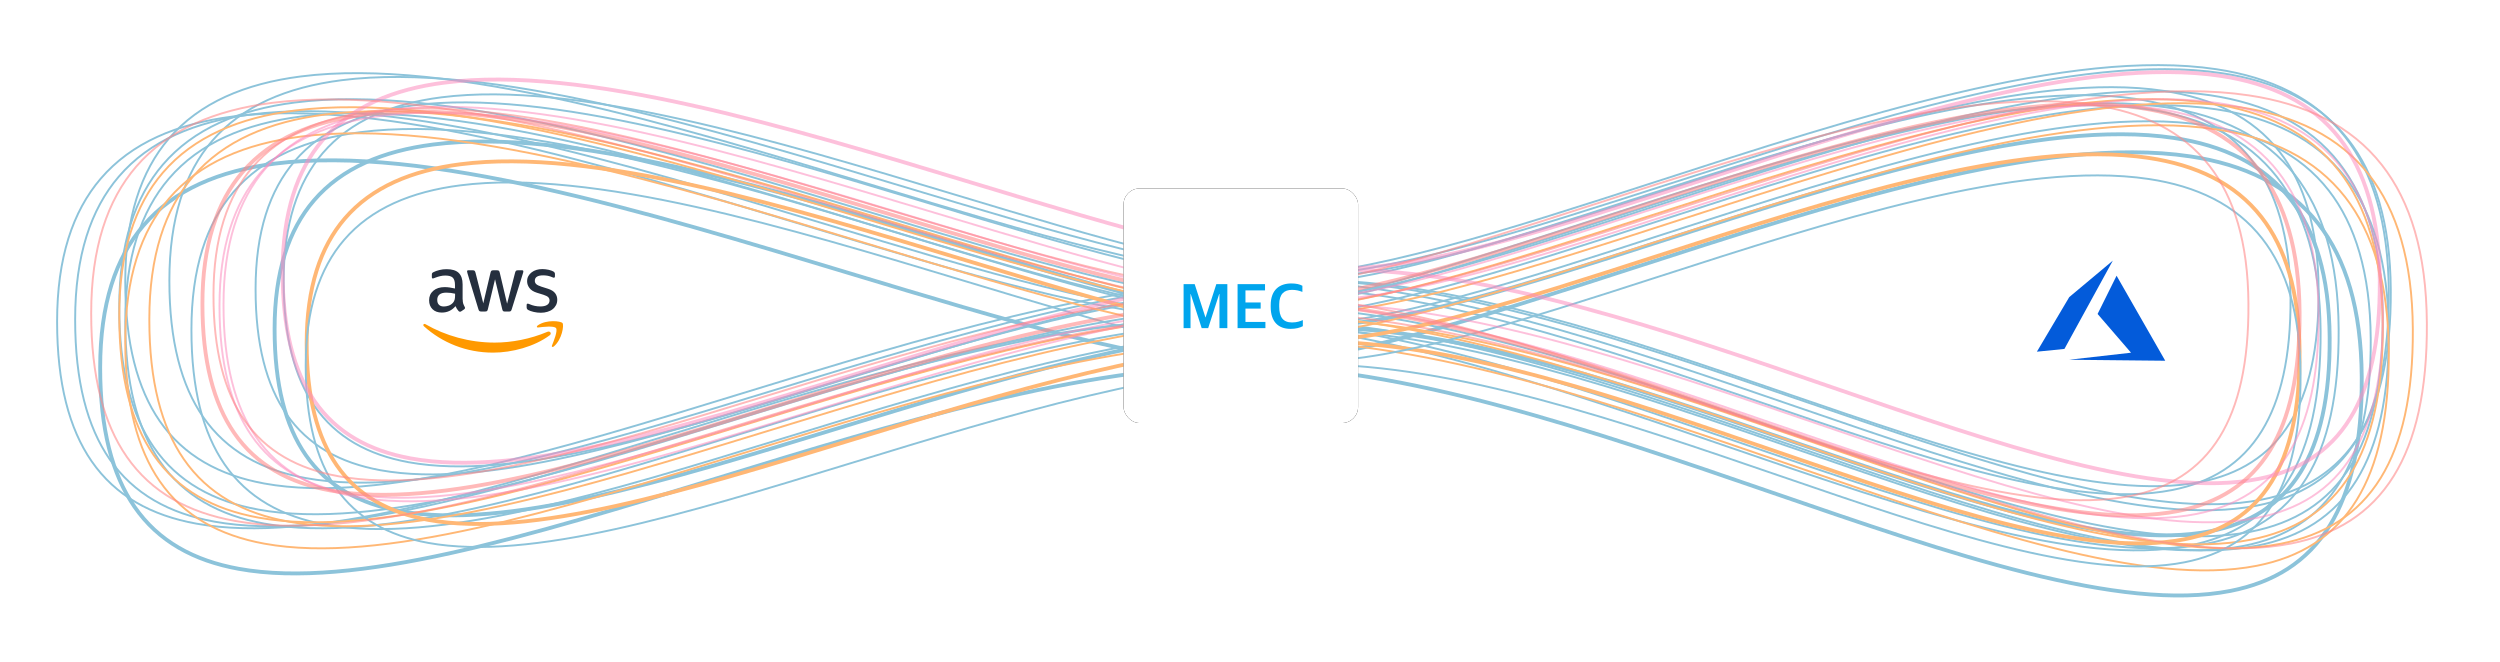 <?xml version="1.0" encoding="UTF-8"?>
<svg width="1247px" height="330px" viewBox="0 0 1247 330" version="1.1" xmlns="http://www.w3.org/2000/svg" xmlns:xlink="http://www.w3.org/1999/xlink">
    <title>img-multicloud</title>
    <defs>
        <rect id="path-1" x="532.417" y="62" width="117" height="117" rx="8"></rect>
        <filter x="-28.2%" y="-28.2%" width="156.4%" height="156.4%" filterUnits="objectBoundingBox" id="filter-2">
            <feOffset dx="0" dy="0" in="SourceAlpha" result="shadowOffsetOuter1"></feOffset>
            <feGaussianBlur stdDeviation="11" in="shadowOffsetOuter1" result="shadowBlurOuter1"></feGaussianBlur>
            <feColorMatrix values="0 0 0 0 0   0 0 0 0 0.647   0 0 0 0 0.929  0 0 0 0.342 0" type="matrix" in="shadowBlurOuter1"></feColorMatrix>
        </filter>
    </defs>
    <g id="OCP_landing" stroke="none" stroke-width="1" fill="none" fill-rule="evenodd">
        <g id="랜딩페이지" transform="translate(-357, -4321)">
            <g id="Group-12" transform="translate(357.031, 4183)">
                <g id="Group-34" transform="translate(0, 138)"></g>
                <g id="Group-3-Copy-80" transform="translate(27.969, 170)">
                    <g id="Group-47" opacity="0.701">
                        <path d="M786.125,67.59 C875.297,38.782 971.955,7.528 1037.223,17.311 C1061.536,20.956 1081.482,30.303 1095.015,47.652 C1107.319,63.425 1114.315,85.798 1114.517,116.453 C1114.711,145.965 1109.632,167.61 1100.179,182.94 C1089.97,199.497 1074.656,208.662 1055.429,212.437 C1005.858,222.169 930.393,196.208 848.997,168.248 C769.514,140.944 684.383,111.712 612.125,111.712 C540.955,111.712 456.205,137.671 376.279,162.161 C292.35,187.878 213.745,211.993 161.844,202.559 C141.763,198.909 125.694,190.223 114.906,174.608 C104.94,160.182 99.483,139.862 99.483,112.195 C99.483,83.669 106.507,62.907 119.016,48.332 C132.791,32.281 153.202,23.746 178.116,20.556 C245.08,11.984 344.509,41.997 435.781,69.528 C505.389,90.524 570.261,110.08 612.434,110.08 C654.563,110.08 718.175,89.542 786.125,67.59 Z" id="Oval" stroke="#5BA9CA" stroke-width="0.966"></path>
                        <path d="M802.711,87.571 C892.77,58.5 990.39,26.934 1056.311,36.807 C1080.752,40.468 1100.815,49.843 1114.423,67.273 C1126.808,83.137 1133.831,105.644 1134.034,136.471 C1134.229,166.161 1129.132,187.943 1119.613,203.368 C1109.365,219.974 1093.989,229.156 1074.692,232.942 C1024.641,242.76 948.449,216.533 866.272,188.328 C785.876,160.734 699.767,131.202 626.681,131.202 C554.699,131.202 468.98,157.426 388.141,182.176 C303.394,208.122 224.02,232.483 171.609,222.964 C151.448,219.302 135.305,210.601 124.471,194.932 C114.441,180.425 108.966,159.986 108.966,132.167 C108.966,103.501 116.012,82.627 128.595,67.977 C142.448,51.848 162.984,43.29 188.033,40.086 C255.673,31.435 356.101,61.747 448.29,89.531 C518.705,110.753 584.331,130.509 626.993,130.509 C669.613,130.509 733.968,109.761 802.711,87.571 Z" id="Oval" stroke="#5BA9CA" stroke-width="1.931"></path>
                        <path d="M800.125,63.59 C889.297,34.782 985.955,3.528 1051.223,13.311 C1075.536,16.956 1095.482,26.303 1109.015,43.652 C1121.319,59.425 1128.315,81.798 1128.517,112.453 C1128.711,141.965 1123.632,163.61 1114.179,178.94 C1103.97,195.497 1088.656,204.662 1069.429,208.437 C1019.858,218.169 944.393,192.208 862.997,164.248 C783.514,136.944 698.383,107.712 626.125,107.712 C554.955,107.712 470.205,133.671 390.279,158.161 C306.35,183.878 227.745,207.993 175.844,198.559 C155.763,194.909 139.694,186.223 128.906,170.608 C118.94,156.182 113.483,135.862 113.483,108.195 C113.483,79.669 120.507,58.907 133.016,44.332 C146.791,28.281 167.202,19.746 192.116,16.556 C259.08,7.984 358.509,37.997 449.781,65.528 C519.389,86.524 584.261,106.08 626.434,106.08 C668.563,106.08 732.175,85.542 800.125,63.59 Z" id="Oval" stroke="#5BA9CA" stroke-width="0.966"></path>
                        <path d="M806.008,59.282 C903.349,27.878 1008.863,-6.188 1080.111,4.476 C1106.661,8.45 1128.443,18.645 1143.221,37.564 C1156.656,54.763 1164.296,79.157 1164.517,112.583 C1164.728,144.762 1159.182,168.362 1148.861,185.077 C1137.71,203.136 1120.985,213.131 1099.985,217.248 C1045.871,227.858 963.49,199.561 874.634,169.081 C787.88,139.322 694.962,107.46 616.094,107.46 C538.414,107.46 445.911,135.754 358.673,162.447 C267.053,190.481 181.245,216.766 124.588,206.482 C102.657,202.501 85.108,193.027 73.326,175.997 C62.443,160.268 56.483,138.111 56.483,107.943 C56.483,76.836 64.155,54.197 77.814,38.304 C92.857,20.8 115.146,11.491 142.353,8.013 C215.451,-1.331 323.988,31.384 423.622,61.394 C499.596,84.278 570.401,105.594 616.432,105.594 C662.413,105.594 731.843,83.208 806.008,59.282 Z" id="Oval" stroke="#5BA9CA" stroke-width="0.966"></path>
                        <path d="M795.208,71.585 C894.394,39.461 1001.907,4.613 1074.504,15.522 C1101.56,19.588 1123.756,30.018 1138.815,49.372 C1152.506,66.968 1160.292,91.923 1160.517,126.12 C1160.732,159.04 1155.08,183.182 1144.562,200.283 C1133.199,218.758 1116.156,228.984 1094.755,233.196 C1039.616,244.049 955.673,215.103 865.134,183.924 C776.737,153.483 682.06,120.89 601.7,120.89 C522.549,120.89 428.296,149.833 339.406,177.138 C246.05,205.815 158.616,232.703 100.885,222.183 C78.537,218.11 60.653,208.418 48.647,190.995 C37.557,174.903 31.483,152.236 31.483,121.373 C31.483,89.549 39.302,66.389 53.221,50.128 C68.55,32.222 91.262,22.698 118.987,19.14 C193.47,9.582 304.064,43.046 405.585,73.745 C482.997,97.154 555.143,118.958 602.044,118.958 C648.896,118.958 719.639,96.06 795.208,71.585 Z" id="Oval" stroke="#5BA9CA" stroke-width="0.966"></path>
                        <path d="M798.208,58.585 C897.394,26.461 1004.907,-8.387 1077.504,2.522 C1104.56,6.588 1126.756,17.018 1141.815,36.372 C1155.506,53.968 1163.292,78.923 1163.517,113.12 C1163.732,146.04 1158.08,170.182 1147.562,187.283 C1136.199,205.758 1119.156,215.984 1097.755,220.196 C1042.616,231.049 958.673,202.103 868.134,170.924 C779.737,140.483 685.06,107.89 604.7,107.89 C525.549,107.89 431.296,136.833 342.406,164.138 C249.05,192.815 161.616,219.703 103.885,209.183 C81.537,205.11 63.653,195.418 51.647,177.995 C40.557,161.903 34.483,139.236 34.483,108.373 C34.483,76.549 42.302,53.389 56.221,37.128 C71.55,19.222 94.262,9.698 121.987,6.14 C196.47,-3.418 307.064,30.046 408.585,60.745 C485.997,84.154 558.143,105.958 605.044,105.958 C651.896,105.958 722.639,83.06 798.208,58.585 Z" id="Oval-Copy-18" stroke="#5BA9CA" stroke-width="0.966"></path>
                        <path d="M785.356,102.044 C884.463,69.946 991.89,35.098 1064.433,46 C1091.352,50.045 1113.448,60.408 1128.434,79.669 C1142.073,97.197 1149.81,122.063 1150.034,156.123 C1150.249,188.925 1144.632,212.988 1134.151,230.03 C1122.861,248.386 1105.922,258.538 1084.662,262.723 C1029.58,273.564 945.728,244.612 855.291,213.467 C766.842,183.008 672.107,150.407 591.7,150.407 C512.507,150.407 418.202,179.357 329.265,206.676 C236,235.325 148.65,262.218 90.972,251.708 C68.761,247.66 50.979,238.039 39.044,220.721 C27.998,204.692 21.966,182.11 21.966,151.373 C21.966,119.696 29.73,96.631 43.588,80.442 C58.845,62.62 81.459,53.16 109.048,49.619 C183.481,40.067 293.996,73.53 395.445,104.208 C472.912,127.633 545.11,149.441 592.044,149.441 C638.931,149.441 709.73,126.538 785.356,102.044 Z" id="Oval-Copy-20" stroke="#5BA9CA" stroke-width="1.931"></path>
                        <path d="M773.208,77.585 C872.394,45.461 979.907,10.613 1052.504,21.522 C1079.56,25.588 1101.756,36.018 1116.815,55.372 C1130.506,72.968 1138.292,97.923 1138.517,132.12 C1138.732,165.04 1133.08,189.182 1122.562,206.283 C1111.199,224.758 1094.156,234.984 1072.755,239.196 C1017.616,250.049 933.673,221.103 843.134,189.924 C754.737,159.483 660.06,126.89 579.7,126.89 C500.549,126.89 406.296,155.833 317.406,183.138 C224.05,211.815 136.616,238.703 78.885,228.183 C56.537,224.11 38.653,214.418 26.647,196.995 C15.557,180.903 9.483,158.236 9.483,127.373 C9.483,95.549 17.302,72.389 31.221,56.128 C46.55,38.222 69.262,28.698 96.987,25.14 C171.47,15.582 282.064,49.046 383.585,79.745 C460.997,103.154 533.143,124.958 580.044,124.958 C626.896,124.958 697.639,102.06 773.208,77.585 Z" id="Oval-Copy-23" stroke="#5BA9CA" stroke-width="0.966"></path>
                        <path d="M764.208,78.585 C863.394,46.461 970.907,11.613 1043.504,22.522 C1070.56,26.588 1092.756,37.018 1107.815,56.372 C1121.506,73.968 1129.292,98.923 1129.517,133.12 C1129.732,166.04 1124.08,190.182 1113.562,207.283 C1102.199,225.758 1085.156,235.984 1063.755,240.196 C1008.616,251.049 924.673,222.103 834.134,190.924 C745.737,160.483 651.06,127.89 570.7,127.89 C491.549,127.89 397.296,156.833 308.406,184.138 C215.05,212.815 127.616,239.703 69.885,229.183 C47.537,225.11 29.653,215.418 17.647,197.995 C6.557,181.903 0.483,159.236 0.483,128.373 C0.483,96.549 8.302,73.389 22.221,57.128 C37.55,39.222 60.262,29.698 87.987,26.14 C162.47,16.582 273.064,50.046 374.585,80.745 C451.997,104.154 524.143,125.958 571.044,125.958 C617.896,125.958 688.639,103.06 764.208,78.585 Z" id="Oval-Copy-21" stroke="#5BA9CA" stroke-width="0.966"></path>
                        <path d="M798.208,78.585 C897.394,46.461 1004.907,11.613 1077.504,22.522 C1104.56,26.588 1126.756,37.018 1141.815,56.372 C1155.506,73.968 1163.292,98.923 1163.517,133.12 C1163.732,166.04 1158.08,190.182 1147.562,207.283 C1136.199,225.758 1119.156,235.984 1097.755,240.196 C1042.616,251.049 958.673,222.103 868.134,190.924 C779.737,160.483 685.06,127.89 604.7,127.89 C525.549,127.89 431.296,156.833 342.406,184.138 C249.05,212.815 161.616,239.703 103.885,229.183 C81.537,225.11 63.653,215.418 51.647,197.995 C40.557,181.903 34.483,159.236 34.483,128.373 C34.483,96.549 42.302,73.389 56.221,57.128 C71.55,39.222 94.262,29.698 121.987,26.14 C196.47,16.582 307.064,50.046 408.585,80.745 C485.997,104.154 558.143,125.958 605.044,125.958 C651.896,125.958 722.639,103.06 798.208,78.585 Z" id="Oval-Copy-19" stroke="#5BA9CA" stroke-width="0.966"></path>
                        <path d="M802.809,84.499 C898.306,53.529 1001.819,19.931 1071.716,30.449 C1097.761,34.368 1119.129,44.421 1133.626,63.078 C1146.806,80.04 1154.3,104.097 1154.517,137.062 C1154.724,168.797 1149.283,192.07 1139.158,208.555 C1128.22,226.363 1111.814,236.22 1091.214,240.28 C1038.126,250.743 957.307,222.835 870.136,192.776 C785.024,163.426 693.863,132.002 616.488,132.002 C540.278,132.002 449.525,159.907 363.938,186.233 C274.055,213.88 189.874,239.804 134.291,229.662 C112.778,225.736 95.563,216.394 84.006,199.6 C73.33,184.087 67.483,162.237 67.483,132.485 C67.483,101.808 75.009,79.482 88.409,63.808 C103.165,46.547 125.03,37.367 151.719,33.937 C223.432,24.722 329.912,56.986 427.657,86.583 C502.194,109.152 571.66,130.175 616.819,130.175 C661.931,130.175 730.047,108.097 802.809,84.499 Z" id="Oval-Copy-17" stroke="#5BA9CA" stroke-width="0.966"></path>
                        <path d="M797.75,96.007 C885.086,67.801 979.754,37.173 1043.681,46.752 C1067.377,50.303 1086.829,59.395 1100.021,76.302 C1112.029,91.691 1118.837,113.524 1119.034,143.427 C1119.223,172.229 1114.282,193.359 1105.052,208.323 C1095.118,224.428 1080.213,233.333 1061.507,237.005 C1012.97,246.531 939.083,221.082 859.394,193.717 C781.421,166.941 697.907,138.286 627.024,138.286 C557.212,138.286 474.078,163.732 395.676,187.747 C313.493,212.921 236.52,236.559 185.694,227.323 C166.15,223.772 150.5,215.333 139.998,200.136 C130.273,186.063 124.966,166.236 124.966,139.251 C124.966,111.445 131.796,91.197 143.995,76.986 C157.426,61.341 177.336,53.042 201.621,49.934 C267.216,41.54 364.608,70.951 454.01,97.909 C522.303,118.502 585.951,137.671 627.327,137.671 C668.662,137.671 731.079,117.539 797.75,96.007 Z" id="Oval" stroke="#FF993A" stroke-width="1.931"></path>
                        <path d="M795.208,75.585 C894.394,43.461 1001.907,8.613 1074.504,19.522 C1101.56,23.588 1123.756,34.018 1138.815,53.372 C1152.506,70.968 1160.292,95.923 1160.517,130.12 C1160.732,163.04 1155.08,187.182 1144.562,204.283 C1133.199,222.758 1116.156,232.984 1094.755,237.196 C1039.616,248.049 955.673,219.103 865.134,187.924 C776.737,157.483 682.06,124.89 601.7,124.89 C522.549,124.89 428.296,153.833 339.406,181.138 C246.05,209.815 158.616,236.703 100.885,226.183 C78.537,222.11 60.653,212.418 48.647,194.995 C37.557,178.903 31.483,156.236 31.483,125.373 C31.483,93.549 39.302,70.389 53.221,54.128 C68.55,36.222 91.262,26.698 118.987,23.14 C193.47,13.582 304.064,47.046 405.585,77.745 C482.997,101.154 555.143,122.958 602.044,122.958 C648.896,122.958 719.639,100.06 795.208,75.585 Z" id="Oval" stroke="#FF993A" stroke-width="0.966"></path>
                        <path d="M798.208,88.585 C897.394,56.461 1004.907,21.613 1077.504,32.522 C1104.56,36.588 1126.756,47.018 1141.815,66.372 C1155.506,83.968 1163.292,108.923 1163.517,143.12 C1163.732,176.04 1158.08,200.182 1147.562,217.283 C1136.199,235.758 1119.156,245.984 1097.755,250.196 C1042.616,261.049 958.673,232.103 868.134,200.924 C779.737,170.483 685.06,137.89 604.7,137.89 C525.549,137.89 431.296,166.833 342.406,194.138 C249.05,222.815 161.616,249.703 103.885,239.183 C81.537,235.11 63.653,225.418 51.647,207.995 C40.557,191.903 34.483,169.236 34.483,138.373 C34.483,106.549 42.302,83.389 56.221,67.128 C71.55,49.222 94.262,39.698 121.987,36.14 C196.47,26.582 307.064,60.046 408.585,90.745 C485.997,114.154 558.143,135.958 605.044,135.958 C651.896,135.958 722.639,113.06 798.208,88.585 Z" id="Oval-Copy-22" stroke="#FF993A" stroke-width="0.966"></path>
                        <path d="M810.208,77.585 C909.394,45.461 1016.907,10.613 1089.504,21.522 C1116.56,25.588 1138.756,36.018 1153.815,55.372 C1167.506,72.968 1175.292,97.923 1175.517,132.12 C1175.732,165.04 1170.08,189.182 1159.562,206.283 C1148.199,224.758 1131.156,234.984 1109.755,239.196 C1054.616,250.049 970.673,221.103 880.134,189.924 C791.737,159.483 697.06,126.89 616.7,126.89 C537.549,126.89 443.296,155.833 354.406,183.138 C261.05,211.815 173.616,238.703 115.885,228.183 C93.537,224.11 75.653,214.418 63.647,196.995 C52.557,180.903 46.483,158.236 46.483,127.373 C46.483,95.549 54.302,72.389 68.221,56.128 C83.55,38.222 106.262,28.698 133.987,25.14 C208.47,15.582 319.064,49.046 420.585,79.745 C497.997,103.154 570.143,124.958 617.044,124.958 C663.896,124.958 734.639,102.06 810.208,77.585 Z" id="Oval-Copy-27" stroke="#FF993A" stroke-width="0.966"></path>
                        <path d="M797.602,106.547 C885.017,78.316 979.771,47.687 1043.753,57.275 C1067.584,60.846 1087.136,70.005 1100.401,87.005 C1112.462,102.462 1119.319,124.385 1119.517,154.424 C1119.707,183.344 1114.729,204.553 1105.463,219.576 C1095.456,235.8 1080.446,244.78 1061.6,248.478 C1013.006,258.016 939.028,232.574 859.237,205.174 C781.317,178.416 697.86,149.769 627.024,149.769 C557.254,149.769 474.172,175.208 395.818,199.209 C313.543,224.41 236.487,248.044 185.608,238.798 C165.926,235.222 150.175,226.711 139.601,211.41 C129.832,197.275 124.483,177.363 124.483,150.251 C124.483,122.299 131.368,101.954 143.629,87.672 C157.132,71.943 177.139,63.58 201.56,60.455 C267.205,52.054 364.675,81.467 454.149,108.447 C522.388,129.023 585.984,148.188 627.327,148.188 C668.627,148.188 730.988,128.061 797.602,106.547 Z" id="Oval-Copy-15" stroke="#5BA9CA" stroke-width="0.966"></path>
                        <path d="M812.047,72.718 C906.665,42.179 1009.227,9.05 1078.482,19.421 C1104.286,23.285 1125.456,33.198 1139.819,51.593 C1152.877,68.317 1160.302,92.038 1160.517,124.54 C1160.722,155.83 1155.332,178.778 1145.3,195.032 C1134.464,212.59 1118.209,222.308 1097.8,226.311 C1045.2,236.628 965.124,209.11 878.755,179.47 C794.425,150.529 704.102,119.544 627.438,119.544 C551.927,119.544 462.009,147.06 377.208,173.019 C288.152,200.28 204.745,225.842 149.673,215.841 C128.359,211.97 111.303,202.759 99.852,186.201 C89.275,170.906 83.483,149.362 83.483,120.027 C83.483,89.781 90.939,67.767 104.215,52.313 C118.835,35.294 140.498,26.243 166.94,22.861 C237.994,13.774 343.495,45.588 440.342,74.772 C514.194,97.027 583.021,117.756 627.766,117.756 C672.463,117.756 739.954,95.986 812.047,72.718 Z" id="Oval-Copy-16" stroke="#FC5AA1" stroke-width="0.966" opacity="0.541"></path>
                        <path d="M820.912,57.874 C912.814,28.082 1012.434,-4.265 1079.704,5.853 C1104.65,9.605 1125.128,19.215 1139.016,37.08 C1151.657,53.341 1158.826,76.41 1159.034,108.007 C1159.233,138.439 1154.029,160.764 1144.314,176.575 C1133.854,193.596 1118.159,203.01 1098.462,206.89 C1047.386,216.952 969.632,190.076 885.772,161.171 C803.734,132.894 715.866,102.631 641.287,102.631 C567.834,102.631 480.365,129.505 397.874,154.867 C311.391,181.456 230.392,206.42 176.907,196.665 C156.328,192.912 139.851,183.991 128.793,167.931 C118.555,153.061 112.966,132.111 112.966,103.597 C112.966,74.214 120.159,52.817 133.002,37.801 C147.142,21.269 168.101,12.497 193.668,9.213 C262.692,0.347 365.176,31.409 459.253,59.882 C531.106,81.629 598.072,101.874 641.605,101.874 C685.095,101.874 750.765,80.613 820.912,57.874 Z" id="Oval-Copy-24" stroke="#FC5AA1" stroke-width="1.931" opacity="0.541"></path>
                        <path d="M789.763,74.414 C881.745,44.597 981.45,12.249 1048.776,22.375 C1073.858,26.148 1094.436,35.825 1108.397,53.784 C1121.091,70.112 1128.308,93.271 1128.517,125.004 C1128.717,155.553 1123.477,177.958 1113.725,193.828 C1103.192,210.968 1087.393,220.456 1067.556,224.363 C1016.421,234.437 938.577,207.567 854.615,178.628 C772.63,150.369 684.819,120.114 610.287,120.114 C536.876,120.114 449.458,146.981 367.016,172.328 C280.441,198.945 199.358,223.905 145.82,214.14 C125.103,210.362 108.525,201.37 97.395,185.205 C87.113,170.272 81.483,149.237 81.483,120.597 C81.483,91.067 88.73,69.575 101.635,54.487 C115.846,37.871 136.904,29.036 162.606,25.734 C231.681,16.862 334.244,47.925 428.393,76.42 C500.191,98.15 567.105,118.391 610.605,118.391 C654.06,118.391 719.674,97.134 789.763,74.414 Z" id="Oval-Copy-25" stroke="#FC5AA1" stroke-width="0.966" opacity="0.541"></path>
                        <path d="M805.549,73.149 C907.897,40.16 1018.839,4.374 1093.751,15.577 C1121.673,19.753 1144.58,30.466 1160.121,50.344 C1174.25,68.414 1182.285,94.044 1182.517,129.163 C1182.739,162.972 1176.906,187.766 1166.052,205.328 C1154.325,224.303 1136.735,234.807 1114.648,239.134 C1057.75,250.279 971.129,220.554 877.702,188.535 C786.492,157.275 688.8,123.806 605.882,123.806 C524.211,123.806 426.956,153.527 335.237,181.566 C238.903,211.016 148.681,238.628 89.109,227.824 C66.043,223.641 47.587,213.686 35.196,195.791 C23.752,179.264 17.483,155.986 17.483,124.289 C17.483,91.605 25.552,67.819 39.917,51.12 C55.736,32.729 79.175,22.947 107.788,19.293 C184.646,9.477 298.766,43.842 403.524,75.368 C483.4,99.405 557.842,121.796 606.236,121.796 C654.58,121.796 727.575,98.281 805.549,73.149 Z" id="Oval" stroke="#FF5454" stroke-width="0.966" opacity="0.581"></path>
                        <path d="M780.912,73.874 C872.814,44.082 972.434,11.735 1039.704,21.853 C1064.65,25.605 1085.128,35.215 1099.016,53.08 C1111.657,69.341 1118.826,92.41 1119.034,124.007 C1119.233,154.439 1114.029,176.764 1104.314,192.575 C1093.854,209.596 1078.159,219.01 1058.462,222.89 C1007.386,232.952 929.632,206.076 845.772,177.171 C763.734,148.894 675.866,118.631 601.287,118.631 C527.834,118.631 440.365,145.505 357.874,170.867 C271.391,197.456 190.392,222.42 136.907,212.665 C116.328,208.912 99.851,199.991 88.793,183.931 C78.555,169.061 72.966,148.111 72.966,119.597 C72.966,90.214 80.159,68.817 93.002,53.801 C107.142,37.269 128.101,28.497 153.668,25.213 C222.692,16.347 325.176,47.409 419.253,75.882 C491.106,97.629 558.072,117.874 601.605,117.874 C645.095,117.874 710.765,96.613 780.912,73.874 Z" id="Oval-Copy-26" stroke="#FF5454" stroke-width="1.931" opacity="0.581"></path>
                        <path d="M765.125,70.59 C854.297,41.782 950.955,10.528 1016.223,20.311 C1040.536,23.956 1060.482,33.303 1074.015,50.652 C1086.319,66.425 1093.315,88.798 1093.517,119.453 C1093.711,148.965 1088.632,170.61 1079.179,185.94 C1068.97,202.497 1053.656,211.662 1034.429,215.437 C984.858,225.169 909.393,199.208 827.997,171.248 C748.514,143.944 663.383,114.712 591.125,114.712 C519.955,114.712 435.205,140.671 355.279,165.161 C271.35,190.878 192.745,214.993 140.844,205.559 C120.763,201.909 104.694,193.223 93.906,177.608 C83.94,163.182 78.483,142.862 78.483,115.195 C78.483,86.669 85.507,65.907 98.016,51.332 C111.791,35.281 132.202,26.746 157.116,23.556 C224.08,14.984 323.509,44.997 414.781,72.528 C484.389,93.524 549.261,113.08 591.434,113.08 C633.563,113.08 697.175,92.542 765.125,70.59 Z" id="Oval-Copy-28" stroke="#FF5454" stroke-width="0.966" opacity="0.581"></path>
                    </g>
                    <g id="Group-3-Copy-76" transform="translate(178, 83.193)">
                        <g id="amazon-web-services-aws-seeklogo.com" transform="translate(5, 19)">
                            <path d="M19.794,15.159 C19.794,16.017 19.887,16.712 20.049,17.222 C20.234,17.732 20.466,18.288 20.791,18.891 C20.907,19.076 20.953,19.262 20.953,19.424 C20.953,19.656 20.814,19.887 20.513,20.119 L19.052,21.093 C18.844,21.232 18.635,21.301 18.45,21.301 C18.218,21.301 17.986,21.185 17.754,20.977 C17.43,20.629 17.152,20.258 16.92,19.887 C16.688,19.493 16.456,19.053 16.201,18.52 C14.393,20.652 12.122,21.719 9.387,21.719 C7.44,21.719 5.887,21.162 4.751,20.05 C3.615,18.937 3.036,17.454 3.036,15.599 C3.036,13.629 3.731,12.03 5.145,10.825 C6.559,9.619 8.436,9.017 10.824,9.017 C11.612,9.017 12.423,9.086 13.281,9.202 C14.138,9.318 15.019,9.503 15.946,9.712 L15.946,8.02 C15.946,6.258 15.575,5.03 14.857,4.311 C14.115,3.593 12.864,3.245 11.079,3.245 C10.268,3.245 9.433,3.338 8.575,3.546 C7.718,3.755 6.883,4.01 6.072,4.334 C5.701,4.497 5.423,4.589 5.261,4.636 C5.099,4.682 4.983,4.705 4.89,4.705 C4.566,4.705 4.403,4.474 4.403,3.987 L4.403,2.851 C4.403,2.48 4.45,2.202 4.566,2.04 C4.681,1.877 4.89,1.715 5.215,1.553 C6.026,1.136 6.999,0.788 8.135,0.51 C9.271,0.209 10.476,0.07 11.751,0.07 C14.509,0.07 16.526,0.695 17.824,1.947 C19.099,3.199 19.748,5.099 19.748,7.649 L19.748,15.159 L19.794,15.159 Z M10.383,18.682 C11.148,18.682 11.936,18.543 12.771,18.265 C13.605,17.987 14.347,17.477 14.973,16.781 C15.344,16.341 15.622,15.854 15.761,15.298 C15.9,14.742 15.993,14.07 15.993,13.281 L15.993,12.308 C15.32,12.146 14.602,12.007 13.86,11.914 C13.119,11.821 12.4,11.775 11.681,11.775 C10.128,11.775 8.993,12.076 8.228,12.702 C7.463,13.328 7.092,14.209 7.092,15.368 C7.092,16.457 7.37,17.268 7.95,17.825 C8.506,18.404 9.317,18.682 10.383,18.682 Z M28.996,21.185 C28.579,21.185 28.301,21.116 28.115,20.954 C27.93,20.815 27.768,20.49 27.628,20.05 L22.181,2.132 C22.042,1.669 21.973,1.368 21.973,1.205 C21.973,0.834 22.158,0.626 22.529,0.626 L24.801,0.626 C25.241,0.626 25.542,0.695 25.705,0.858 C25.89,0.997 26.029,1.321 26.168,1.762 L30.062,17.106 L33.678,1.762 C33.794,1.298 33.933,0.997 34.119,0.858 C34.304,0.719 34.628,0.626 35.046,0.626 L36.9,0.626 C37.34,0.626 37.642,0.695 37.827,0.858 C38.013,0.997 38.175,1.321 38.268,1.762 L41.93,17.291 L45.94,1.762 C46.079,1.298 46.241,0.997 46.403,0.858 C46.589,0.719 46.89,0.626 47.307,0.626 L49.463,0.626 C49.834,0.626 50.042,0.811 50.042,1.205 C50.042,1.321 50.019,1.437 49.996,1.576 C49.973,1.715 49.926,1.901 49.834,2.156 L44.248,20.073 C44.108,20.536 43.946,20.838 43.761,20.977 C43.575,21.116 43.274,21.209 42.88,21.209 L40.886,21.209 C40.446,21.209 40.145,21.139 39.959,20.977 C39.774,20.815 39.612,20.513 39.519,20.05 L35.926,5.099 L32.357,20.026 C32.241,20.49 32.102,20.791 31.917,20.954 C31.731,21.116 31.407,21.185 30.989,21.185 L28.996,21.185 Z M58.781,21.811 C57.575,21.811 56.37,21.672 55.211,21.394 C54.052,21.116 53.148,20.815 52.546,20.467 C52.175,20.258 51.92,20.026 51.827,19.818 C51.734,19.609 51.688,19.377 51.688,19.169 L51.688,17.987 C51.688,17.5 51.873,17.268 52.221,17.268 C52.36,17.268 52.499,17.291 52.638,17.338 C52.777,17.384 52.986,17.477 53.218,17.57 C54.006,17.917 54.864,18.195 55.767,18.381 C56.695,18.566 57.598,18.659 58.526,18.659 C59.986,18.659 61.122,18.404 61.91,17.894 C62.698,17.384 63.115,16.642 63.115,15.692 C63.115,15.043 62.907,14.51 62.489,14.07 C62.072,13.629 61.284,13.235 60.148,12.864 L56.787,11.821 C55.095,11.288 53.844,10.5 53.079,9.457 C52.314,8.437 51.92,7.301 51.92,6.096 C51.92,5.123 52.128,4.265 52.546,3.523 C52.963,2.781 53.519,2.132 54.215,1.623 C54.91,1.089 55.698,0.695 56.625,0.417 C57.552,0.139 58.526,0.023 59.546,0.023 C60.055,0.023 60.589,0.046 61.098,0.116 C61.632,0.185 62.118,0.278 62.605,0.371 C63.069,0.487 63.509,0.603 63.926,0.742 C64.343,0.881 64.668,1.02 64.9,1.159 C65.224,1.344 65.456,1.53 65.595,1.738 C65.734,1.924 65.804,2.179 65.804,2.503 L65.804,3.593 C65.804,4.079 65.619,4.334 65.271,4.334 C65.085,4.334 64.784,4.242 64.39,4.056 C63.069,3.454 61.585,3.152 59.94,3.152 C58.619,3.152 57.575,3.361 56.857,3.801 C56.138,4.242 55.768,4.914 55.768,5.864 C55.768,6.513 55.999,7.07 56.463,7.51 C56.926,7.95 57.784,8.391 59.013,8.785 L62.304,9.828 C63.973,10.361 65.178,11.103 65.897,12.053 C66.615,13.003 66.963,14.093 66.963,15.298 C66.963,16.295 66.754,17.199 66.36,17.987 C65.943,18.775 65.387,19.47 64.668,20.026 C63.95,20.606 63.092,21.023 62.095,21.325 C61.052,21.649 59.963,21.811 58.781,21.811 L58.781,21.811 Z" id="Fill-1" fill="#252F3E"></path>
                            <path d="M63.161,33.076 C55.535,38.709 44.456,41.699 34.93,41.699 C21.579,41.699 9.549,36.762 0.463,28.556 C-0.256,27.907 0.393,27.026 1.251,27.536 C11.079,33.238 23.201,36.692 35.741,36.692 C44.201,36.692 53.496,34.93 62.049,31.315 C63.324,30.735 64.413,32.149 63.161,33.076 Z M66.337,29.46 C65.363,28.209 59.893,28.858 57.413,29.159 C56.671,29.252 56.555,28.603 57.228,28.116 C61.585,25.056 68.747,25.937 69.582,26.957 C70.417,28 69.35,35.162 65.271,38.593 C64.645,39.126 64.042,38.848 64.32,38.152 C65.247,35.858 67.311,30.689 66.337,29.46 L66.337,29.46 Z" id="Fill-2" fill="#FF9900"></path>
                        </g>
                        <g id="Group-2" transform="translate(31, 53)">
                            <g id="Group" transform="translate(0.6, 0.2)"></g>
                        </g>
                    </g>
                    <g id="Rectangle">
                        <use fill="black" fill-opacity="1" filter="url(#filter-2)" xlink:href="#path-1"></use>
                        <use fill="#FFFFFF" fill-rule="evenodd" xlink:href="#path-1"></use>
                    </g>
                    <path d="M565.833,131.688 L565.833,114.632 L565.929,114.632 L571.401,131.688 L574.633,131.688 L580.137,114.632 L580.265,114.632 L580.265,131.688 L584.201,131.688 L584.201,109.736 L578.697,109.736 L573.353,126.28 L573.257,126.28 L567.913,109.736 L562.377,109.736 L562.377,131.688 L565.833,131.688 Z M603.188,131.688 L603.188,128.584 L593.236,128.584 L593.236,121.928 L600.82,121.928 L600.82,118.856 L593.236,118.856 L593.236,112.84 L602.996,112.84 L602.996,109.736 L589.3,109.736 L589.3,131.688 L603.188,131.688 Z M615.711,132.04 C618.335,132.04 620.351,131.496 621.855,130.696 L621.855,127.656 C620.543,128.2 618.943,128.84 616.447,128.84 C611.839,128.84 610.079,125.992 610.079,120.968 L610.079,119.848 C610.079,114.632 612.607,112.584 616.415,112.584 C618.431,112.584 619.935,112.936 621.631,113.608 L621.631,110.536 C620.287,109.8 618.559,109.384 616.127,109.384 C610.431,109.384 605.823,112.36 605.823,120.264 L605.823,121.064 C605.823,128.456 609.599,132.04 615.711,132.04 Z" id="MEC" fill="#00A5ED" fill-rule="nonzero"></path>
                    <g id="Group-3-Copy-77" transform="translate(980, 83)">
                        <g id="microsoft-azure-seeklogo.com" transform="translate(8, 15)" fill="#035BDA">
                            <polygon id="path7291" points="39.748 7.529 30.278 26.602 46.95 45.926 16.006 49.439 64.023 49.941"></polygon>
                            <polygon id="path7293" points="37.88 0 16.139 18.195 0 45.424 13.738 44.043"></polygon>
                        </g>
                        <g id="Group-2" transform="translate(31, 53)">
                            <g id="Group" transform="translate(0.6, 0.2)"></g>
                        </g>
                    </g>
                    <g id="Group-2" transform="translate(1044, 240.193)">
                        <g id="Group" transform="translate(0.6, 0.2)"></g>
                    </g>
                </g>
            </g>
        </g>
    </g>
</svg>